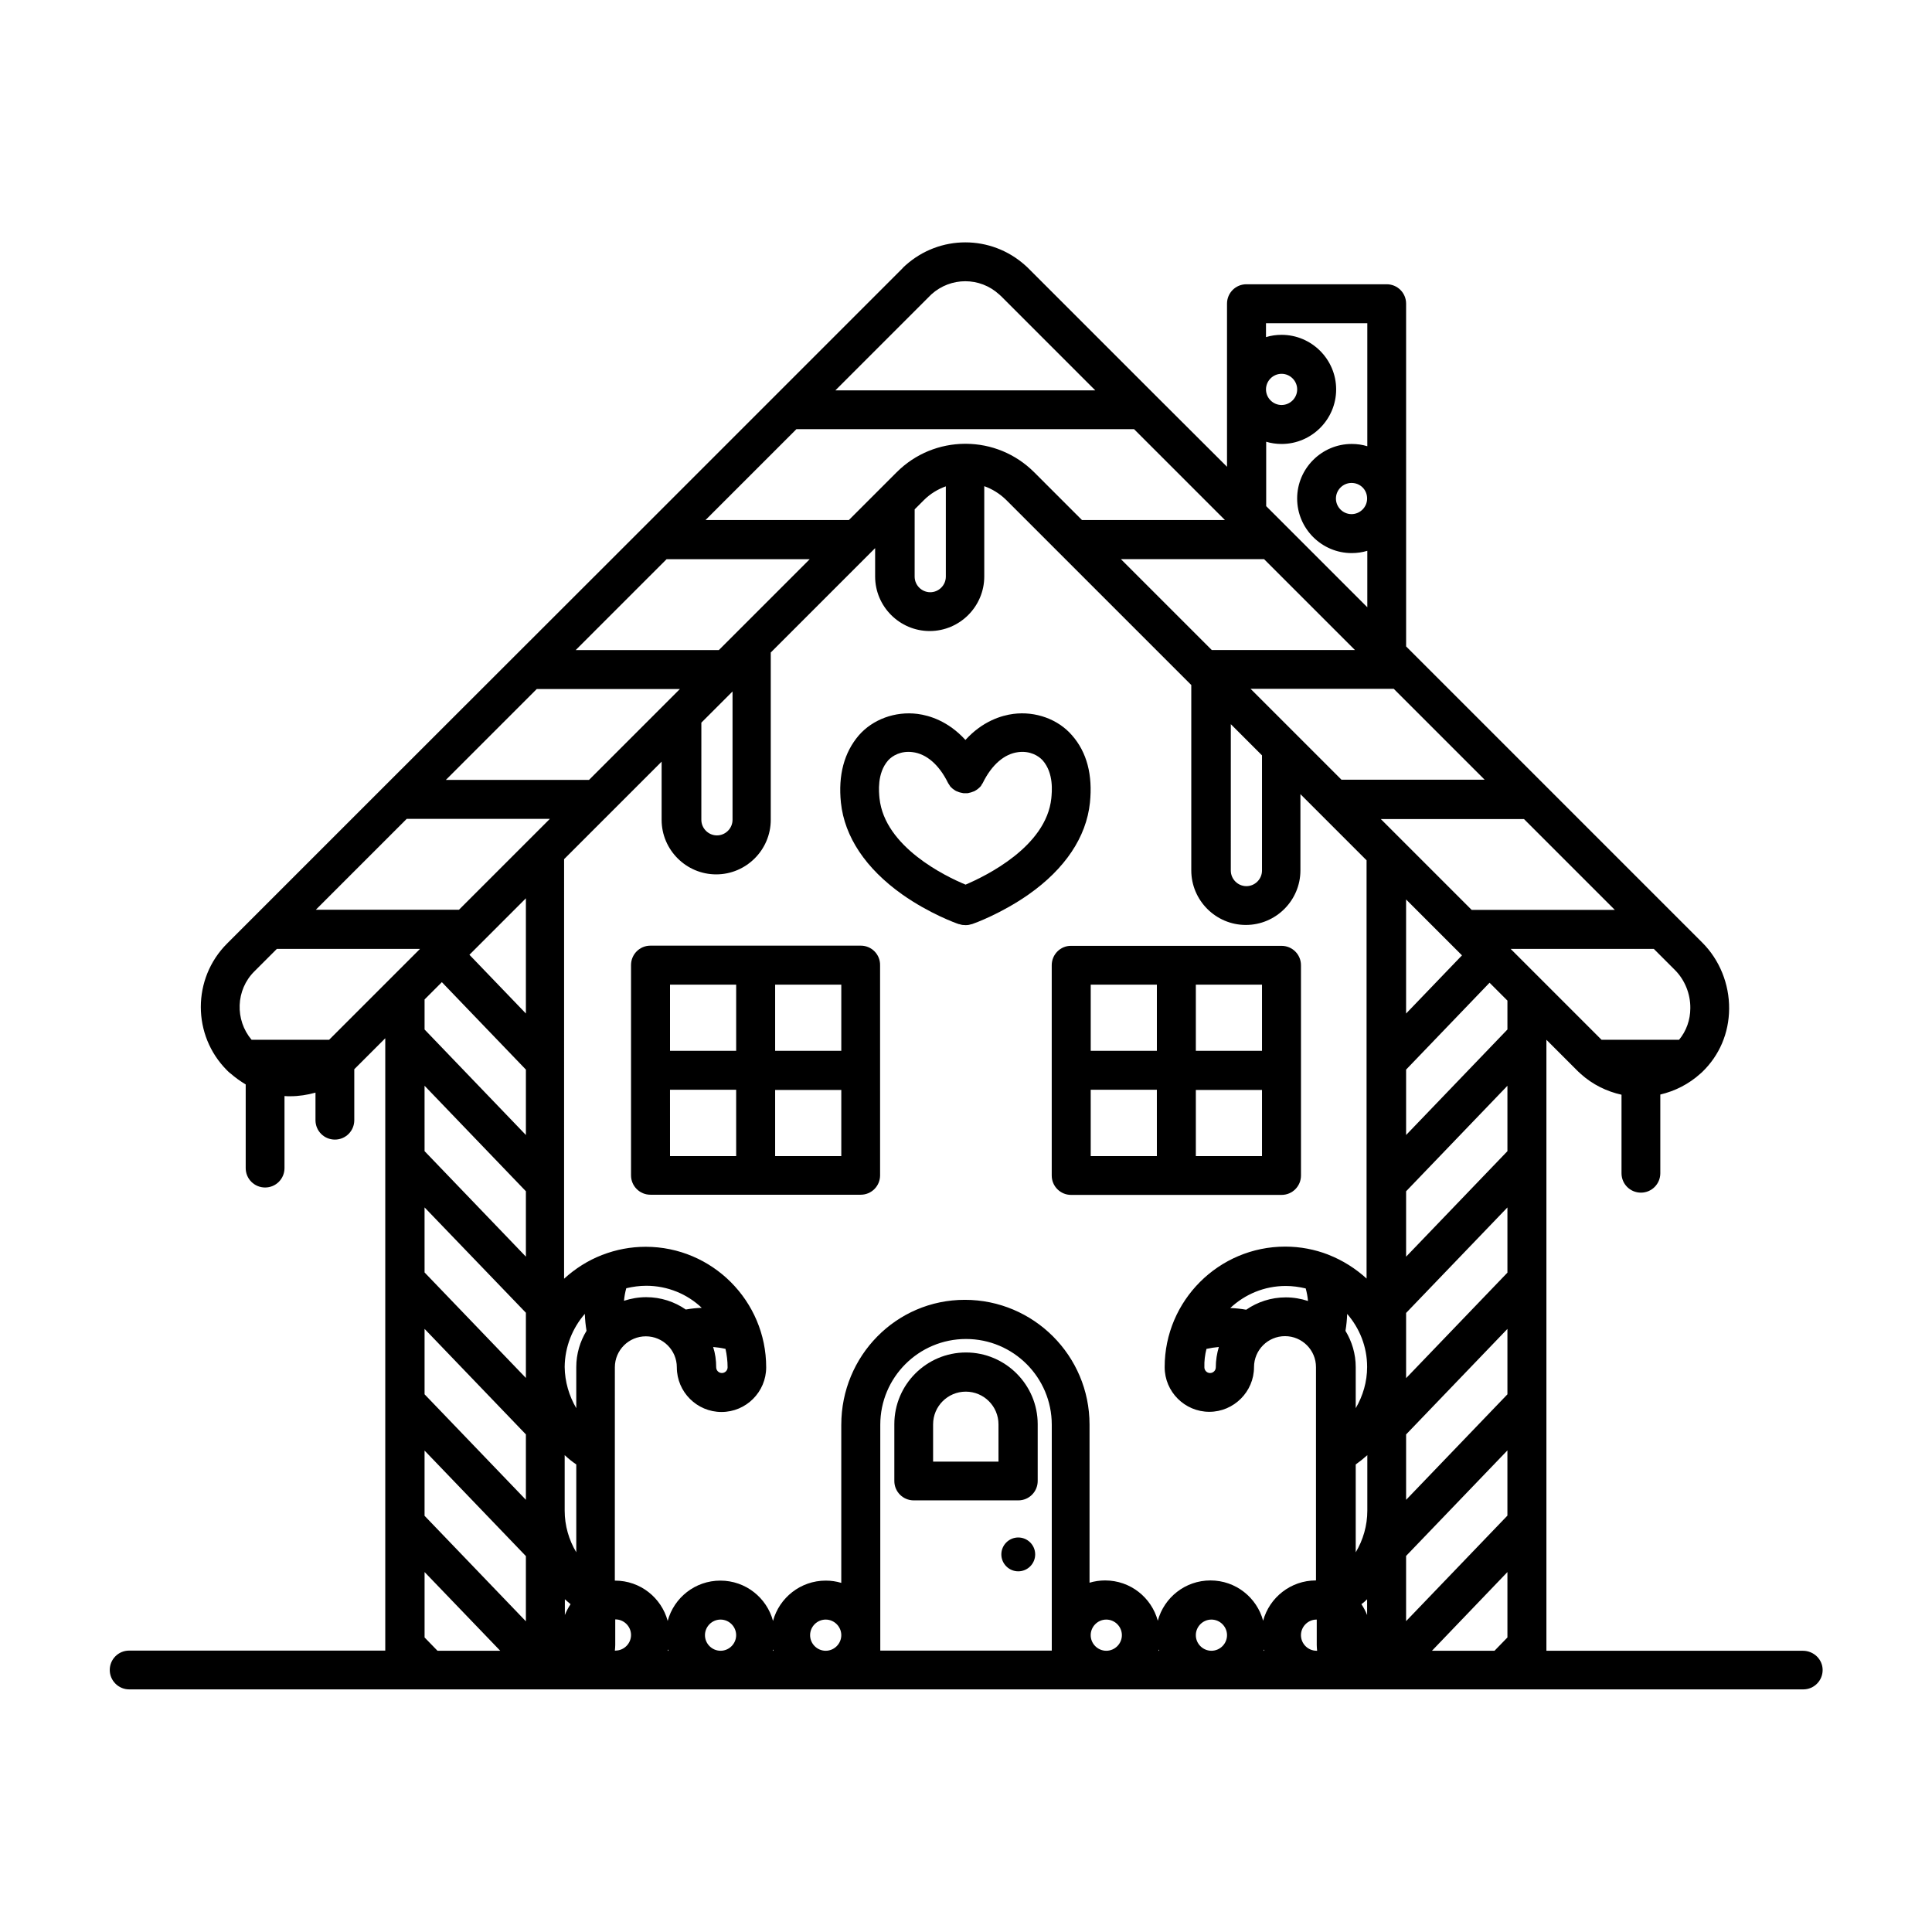 <?xml version="1.0" encoding="UTF-8"?>
<!-- Uploaded to: ICON Repo, www.iconrepo.com, Generator: ICON Repo Mixer Tools -->
<svg fill="#000000" width="800px" height="800px" version="1.1" viewBox="144 144 512 512" xmlns="http://www.w3.org/2000/svg">
 <g>
  <path d="m399.85 389.17c0.25 0 0.555 0 0.805-0.051 0.102 0 0.152-0.051 0.25-0.051 0.203-0.051 0.352-0.102 0.555-0.152h0.102c0.754-0.25 7.809-2.82 15.012-7.859 9.672-6.801 15.316-15.215 16.273-24.336 0.754-7.356-0.805-13.352-4.734-17.836-3.68-4.281-9.672-6.449-15.566-5.691-3.074 0.402-8.113 1.863-12.695 6.902-4.586-5.039-9.621-6.5-12.695-6.902-5.945-0.754-11.891 1.461-15.566 5.691-3.879 4.535-5.492 10.531-4.734 17.836 0.957 9.07 6.602 17.48 16.273 24.336 7.152 5.039 14.207 7.609 15.012 7.859h0.102c0.203 0.051 0.352 0.102 0.555 0.152 0.102 0 0.152 0.051 0.25 0.051 0.199 0 0.504 0.051 0.805 0.051-0.051 0-0.051 0 0 0zm-22.773-33.605c-0.152-1.613-0.707-6.602 2.266-10.027 1.109-1.258 3.426-2.621 6.5-2.215 3.68 0.453 7.004 3.324 9.371 8.113 0 0.051 0.051 0.051 0.051 0.102 0.102 0.152 0.203 0.301 0.301 0.453 0.102 0.152 0.152 0.25 0.25 0.402 0.102 0.102 0.203 0.25 0.352 0.352 0.152 0.152 0.25 0.25 0.402 0.352 0.102 0.102 0.25 0.152 0.352 0.25 0.152 0.102 0.352 0.25 0.504 0.301 0.051 0 0.051 0.051 0.102 0.051 0.102 0.051 0.203 0.051 0.301 0.102 0.203 0.102 0.352 0.152 0.555 0.203 0.152 0.051 0.301 0.051 0.453 0.102 0.152 0.051 0.352 0.051 0.504 0.102h0.504 0.504c0.152 0 0.352-0.051 0.504-0.102 0.152-0.051 0.301-0.051 0.453-0.102 0.203-0.051 0.352-0.152 0.555-0.203 0.102-0.051 0.203-0.051 0.301-0.102 0.051 0 0.051-0.051 0.102-0.051 0.203-0.102 0.352-0.203 0.504-0.301 0.102-0.102 0.25-0.152 0.352-0.25 0.152-0.102 0.25-0.25 0.402-0.352 0.102-0.102 0.25-0.203 0.352-0.352 0.102-0.102 0.203-0.25 0.25-0.402 0.102-0.152 0.203-0.301 0.301-0.453 0-0.051 0.051-0.051 0.051-0.102 2.367-4.785 5.691-7.656 9.371-8.113 3.074-0.402 5.391 0.957 6.5 2.215 2.973 3.426 2.418 8.363 2.266 10.027-1.359 12.848-17.434 20.605-22.723 22.871-5.375-2.215-21.449-10.023-22.809-22.871z"/>
  <path d="m621.78 581.47h-67.965v-161.92l8.16 8.16c0.203 0.203 0.453 0.453 0.707 0.656 0.051 0.051 0.102 0.102 0.203 0.203 3.176 2.871 6.953 4.684 10.832 5.543v20.809c0 2.871 2.316 5.141 5.141 5.141 2.871 0 5.141-2.316 5.141-5.141v-20.859c3.828-0.906 7.508-2.719 10.629-5.543l0.453-0.402 0.051-0.051c4.535-4.383 7.055-10.277 7.106-16.727 0.051-6.551-2.519-12.949-7.106-17.531l-78.496-78.496v-39.094-0.051-0.051l-0.004-51.641c0-2.871-2.316-5.141-5.141-5.141h-37.18c-2.871 0-5.141 2.316-5.141 5.141v43.227l-18.789-18.742-33.754-33.754c-0.301-0.301-0.555-0.555-0.906-0.855-9.07-8.16-22.723-8.16-31.789 0-0.301 0.25-0.605 0.555-0.855 0.855l-68.164 68.164-68.875 68.82-41.867 41.867c-9.27 9.27-9.27 24.336 0 33.605 0.25 0.25 0.453 0.453 0.707 0.656 0.051 0.051 0.102 0.102 0.203 0.152 1.258 1.109 2.621 2.066 4.031 2.922v22.168c0 2.871 2.316 5.141 5.141 5.141 2.871 0 5.141-2.316 5.141-5.141v-19.094c0.504 0.051 1.008 0.051 1.512 0.051 2.316 0 4.535-0.352 6.699-0.957v7.305c0 2.871 2.316 5.141 5.141 5.141 2.871 0 5.141-2.316 5.141-5.141v-13.504l8.211-8.211v162.28l-67.871-0.004c-2.871 0-5.141 2.316-5.141 5.141 0 2.82 2.316 5.141 5.141 5.141h443.65c2.871 0 5.141-2.316 5.141-5.141s-2.367-5.094-5.238-5.094zm-98.297 0 20-20.859v17.332l-3.426 3.527zm-263.54 0-3.426-3.527v-17.332l20.051 20.859zm-8.164-220.46h37.938l-24.082 24.082h-37.938zm34.461-34.41h37.938l-24.082 24.082h-37.938zm34.41-34.41h37.938l-24.082 24.082h-37.938zm34.41-34.461h89.477l24.082 24.082h-37.887l-12.645-12.645c-4.988-4.988-11.488-7.508-18.035-7.559h-0.203-0.203c-6.551 0.051-13.047 2.57-18.035 7.559l-12.645 12.645h-37.988zm108.67 243.74c1.109-0.25 2.168-0.402 3.273-0.504-0.504 1.715-0.805 3.527-0.805 5.391 0 0.855-0.707 1.512-1.512 1.512-0.855 0-1.512-0.707-1.512-1.512-0.051-1.711 0.152-3.324 0.555-4.887zm10.531-10.379c-1.41-0.25-2.82-0.402-4.231-0.453 3.879-3.629 9.02-5.844 14.711-5.844 1.812 0 3.578 0.25 5.289 0.656 0.301 1.109 0.504 2.215 0.605 3.324-1.863-0.605-3.828-0.957-5.894-0.957-3.883 0-7.508 1.211-10.48 3.273zm57.18-93.91-14.812 15.418v-30.23zm12.043 116.33-26.852 27.961v-17.332l26.852-27.961zm-40.203 18.59c1.059-0.754 2.117-1.613 3.074-2.469v14.711c0 3.93-1.109 7.758-3.074 11.035zm40.203-50.836-26.852 27.961v-17.281l26.852-27.961zm0-32.191-26.852 27.961v-17.332l26.852-27.961zm0-32.246-26.852 27.961v-17.332l22.117-23.023 4.734 4.734zm-40.203 100.36v-10.832-0.051c0-3.527-1.008-6.801-2.719-9.621 0.25-1.461 0.402-2.973 0.453-4.484 3.273 3.777 5.289 8.664 5.289 14.055-0.004 3.934-1.109 7.66-3.023 10.934zm3.019 50.633v4.18c-0.402-1.008-0.906-1.965-1.512-2.871 0.555-0.402 1.059-0.855 1.512-1.309zm10.328-11.484 26.852-27.961v17.281l-26.852 27.961zm17.383-171.2-24.082-24.082h37.938l24.082 24.082zm-34.461-34.461-24.133-24.133h37.938l24.082 24.082h-37.887zm-20.555-58.492 24.082 24.082h-37.938l-24.082-24.082zm-8.816 43.73 8.262 8.262v30.531c0 2.266-1.863 4.133-4.133 4.133-2.266 0-4.133-1.863-4.133-4.133zm-83.785-56.93 2.469-2.469c1.664-1.664 3.68-2.871 5.793-3.629v23.93c0 2.266-1.863 4.133-4.133 4.133-2.266 0-4.133-1.863-4.133-4.133zm-56.527 56.527 8.262-8.262v34.008c0 2.266-1.863 4.133-4.133 4.133-2.266 0-4.133-1.863-4.133-4.133zm-14.609 149.23c5.691 0 10.883 2.215 14.711 5.844-1.41 0.051-2.82 0.203-4.231 0.453-2.973-2.066-6.602-3.273-10.48-3.273-2.066 0-4.031 0.352-5.894 0.957 0.102-1.109 0.301-2.266 0.605-3.324 1.711-0.402 3.477-0.656 5.289-0.656zm17.734 16.223c1.109 0.102 2.215 0.25 3.273 0.504 0.352 1.562 0.555 3.223 0.555 4.887 0 0.855-0.707 1.512-1.512 1.512-0.855 0-1.512-0.707-1.512-1.512 0-1.863-0.25-3.676-0.805-5.391zm-76.48 44.738v-17.281l26.852 27.961v17.281zm4.586-141.42 22.27 23.176v17.332l-26.852-27.961v-7.961zm35.621 151.09c-1.965-3.273-3.074-7.106-3.074-11.035v-14.711c0.957 0.906 1.965 1.715 3.074 2.469zm-13.352-95.676v17.332l-26.852-27.961-0.004-17.332zm0 32.195v17.281l-26.852-27.961-0.004-17.234zm0 32.242v17.332l-26.852-27.961v-17.332zm10.328 47.863v-4.18c0.504 0.453 1.008 0.906 1.512 1.309-0.605 0.906-1.109 1.863-1.512 2.871zm5.289-79.805c0.051 1.512 0.203 3.023 0.453 4.484-1.715 2.82-2.719 6.098-2.719 9.621v0.051 10.832c-1.914-3.273-3.023-7.004-3.074-10.934 0.051-5.34 2.066-10.277 5.34-14.055zm-15.617-79.602-14.965-15.566 14.965-14.965zm23.578 168.83c0.051-0.504 0.102-1.008 0.102-1.512v-6.75h0.051c2.266 0 4.133 1.863 4.133 4.133 0 2.266-1.863 4.133-4.133 4.133-0.051 0.043-0.102 0.043-0.152-0.004zm14.105-0.305c0.051 0.102 0.051 0.25 0.102 0.352h-0.203c0-0.148 0.051-0.25 0.102-0.352zm9.773-3.777c0-2.266 1.863-4.133 4.133-4.133 2.266 0 4.133 1.863 4.133 4.133 0 2.266-1.863 4.133-4.133 4.133-2.266-0.004-4.133-1.867-4.133-4.133zm18.09 3.777c0.051 0.102 0.051 0.25 0.102 0.352h-0.203c0.051-0.148 0.051-0.25 0.102-0.352zm9.773-3.777c0-2.266 1.863-4.133 4.133-4.133 2.266 0 4.133 1.863 4.133 4.133 0 2.266-1.863 4.133-4.133 4.133-2.269-0.004-4.133-1.867-4.133-4.133zm8.262-55.773v41.918c-1.309-0.402-2.672-0.605-4.133-0.605-6.648 0-12.293 4.535-13.957 10.68-1.664-6.144-7.254-10.68-13.957-10.68-6.699 0-12.293 4.535-13.957 10.68-1.664-6.144-7.254-10.68-13.957-10.68h-0.051l0.008-56.527c0-4.535 3.68-8.211 8.211-8.211 4.535 0 8.211 3.68 8.211 8.211 0 6.551 5.34 11.84 11.84 11.84 6.551 0 11.84-5.34 11.84-11.84 0-17.582-14.309-31.941-31.941-31.941-3.981 0-7.859 0.754-11.387 2.117-0.051 0-0.102 0.051-0.152 0.051-3.777 1.461-7.152 3.629-10.078 6.297l0.004-111.19 25.844-25.844v15.418c0 7.961 6.5 14.461 14.461 14.461s14.461-6.5 14.461-14.461v-44.336l27.66-27.66v7.508c0 7.961 6.5 14.461 14.461 14.461 7.961 0 14.461-6.5 14.461-14.461v-23.93c2.117 0.754 4.082 1.965 5.793 3.629l49.07 49.07v49.121c0 7.961 6.5 14.461 14.461 14.461 7.961 0 14.461-6.5 14.461-14.461v-20.203l17.531 17.531v110.84c-2.922-2.672-6.348-4.836-10.078-6.297-0.051 0-0.102-0.051-0.102-0.051-3.527-1.359-7.356-2.117-11.387-2.117-17.582 0-31.941 14.309-31.941 31.941 0 6.551 5.34 11.84 11.84 11.84s11.84-5.34 11.84-11.84c0-4.535 3.68-8.211 8.211-8.211 4.535 0 8.211 3.68 8.211 8.211v56.527h-0.051c-6.648 0-12.293 4.535-13.957 10.68-1.664-6.144-7.254-10.68-13.957-10.68-6.699 0-12.293 4.535-13.957 10.68-1.664-6.144-7.254-10.68-13.957-10.68-1.41 0-2.82 0.203-4.133 0.605v-41.918c0-18.238-14.812-33.051-33.051-33.051-18.23 0-32.738 14.91-32.738 33.098zm66.098 55.773c0-2.266 1.863-4.133 4.133-4.133 2.266 0 4.133 1.863 4.133 4.133 0 2.266-1.863 4.133-4.133 4.133-2.266-0.004-4.133-1.867-4.133-4.133zm18.039 3.777c0.051 0.102 0.051 0.25 0.102 0.352h-0.203c0.051-0.148 0.102-0.25 0.102-0.352zm9.824-3.777c0-2.266 1.863-4.133 4.133-4.133 2.266 0 4.133 1.863 4.133 4.133 0 2.266-1.863 4.133-4.133 4.133-2.269-0.004-4.133-1.867-4.133-4.133zm18.035 3.777c0.051 0.102 0.051 0.25 0.102 0.352h-0.203c0.051-0.148 0.102-0.25 0.102-0.352zm9.824-3.777c0-2.266 1.863-4.133 4.133-4.133h0.051v6.75c0 0.504 0.051 1.008 0.102 1.512h-0.152c-2.269 0-4.133-1.863-4.133-4.129zm100.21-157.79h-20.555l-24.082-24.082h37.938l5.594 5.594c2.621 2.621 4.133 6.348 4.082 10.125-0.004 3.125-1.062 6.047-2.977 8.363zm-82.676-143.43c0 2.266-1.863 4.133-4.133 4.133-2.266 0-4.133-1.863-4.133-4.133 0-2.266 1.863-4.133 4.133-4.133 2.32 0 4.133 1.812 4.133 4.133zm-26.801-15.066c1.309 0.402 2.719 0.605 4.133 0.605 7.961 0 14.461-6.5 14.461-14.461 0-7.961-6.5-14.461-14.461-14.461-1.461 0-2.82 0.203-4.133 0.605v-3.68h26.852v32.598c-1.309-0.402-2.672-0.605-4.133-0.605-7.961 0-14.461 6.5-14.461 14.461s6.5 14.461 14.461 14.461c1.41 0 2.82-0.203 4.133-0.605v14.965l-26.801-26.801v-17.082zm0-13.855c0-2.266 1.863-4.133 4.133-4.133 2.266 0 4.133 1.863 4.133 4.133 0 2.266-1.863 4.133-4.133 4.133-2.269 0-4.133-1.863-4.133-4.133zm-89.176-24.684 0.504-0.504c5.141-4.637 12.848-4.637 17.938 0 0.203 0.152 0.352 0.352 0.555 0.504l24.938 24.938h-68.871zm-178.9 178.9 5.945-5.945h37.938l-24.082 24.082h-20.555c-4.434-5.238-4.234-13.199 0.754-18.137zm165.86 180.06v-59.902c0-12.543 10.176-22.723 22.723-22.723 12.543 0 22.723 10.176 22.723 22.723v59.852l-45.445 0.004z"/>
  <path d="m372.14 394.61h-55.77c-2.871 0-5.141 2.316-5.141 5.141v55.723c0 2.871 2.316 5.141 5.141 5.141h55.723c2.871 0 5.141-2.316 5.141-5.141l-0.004-55.676c0.051-2.871-2.266-5.188-5.09-5.188zm-5.188 27.859h-17.531v-17.531h17.531zm-27.859-17.531v17.531h-17.531v-17.531zm-17.535 27.859h17.531l0.004 17.582h-17.531zm27.863 17.582v-17.531h17.531v17.531z"/>
  <path d="m422.72 399.8v55.723c0 2.871 2.316 5.141 5.141 5.141l55.773-0.004c2.871 0 5.141-2.316 5.141-5.141l-0.004-55.719c0-2.871-2.316-5.141-5.141-5.141h-55.77c-2.82-0.047-5.141 2.269-5.141 5.141zm10.328 33h17.531l0.004 17.582h-17.531zm27.863 17.582v-17.531h17.531v17.531zm17.531-27.91h-17.531v-17.531h17.531zm-27.859-17.531v17.531h-17.531v-17.531z"/>
  <path d="m413.85 551.45c-2.469 0-4.484 2.016-4.484 4.484s2.016 4.484 4.484 4.484 4.484-2.016 4.484-4.484c0-2.473-2.016-4.484-4.484-4.484z"/>
  <path d="m400 502.42c-10.48 0-18.992 8.516-18.992 18.992v15.062c0 2.871 2.316 5.141 5.141 5.141h27.711c2.871 0 5.141-2.316 5.141-5.141v-15.062c-0.008-10.426-8.523-18.992-19-18.992zm8.664 28.918h-17.383v-9.875c0-4.785 3.879-8.664 8.664-8.664 4.785 0 8.664 3.879 8.664 8.664l0.004 9.875z"/>
 </g>
</svg>